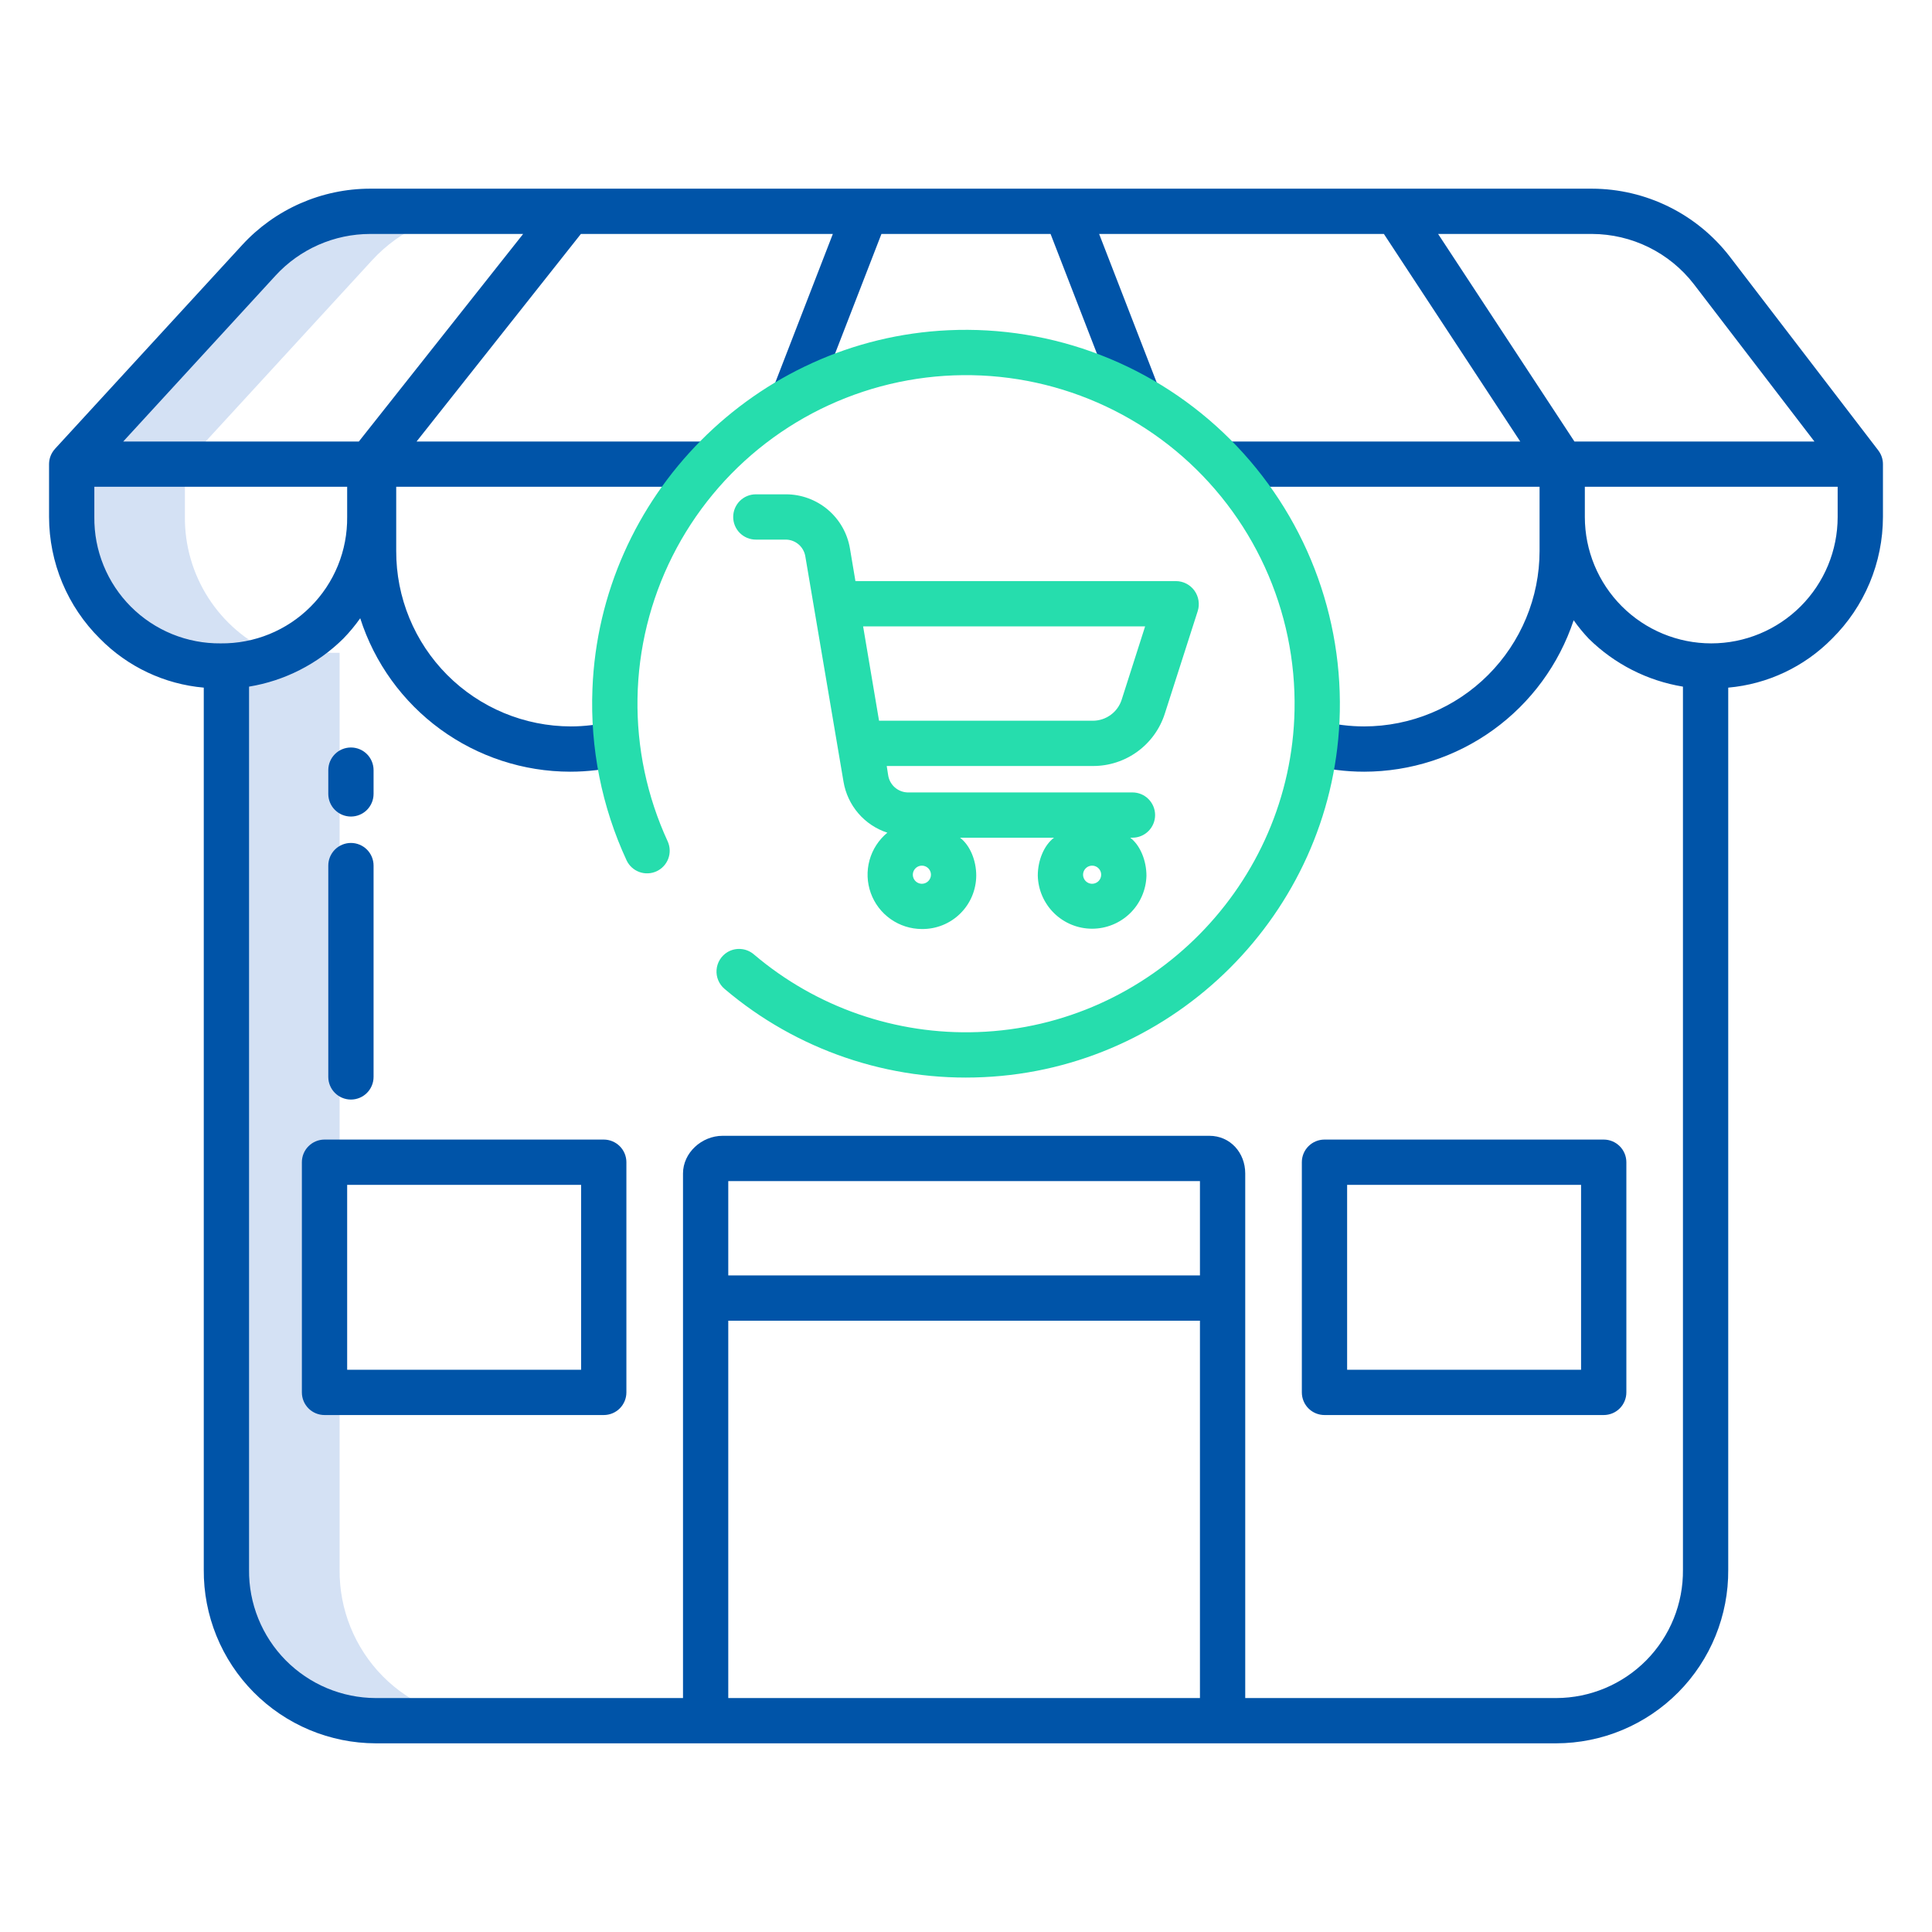 <svg width="100" height="100" viewBox="0 0 100 100" fill="none" xmlns="http://www.w3.org/2000/svg">
<path d="M17.578 81.248V33.789H14.085C12.732 33.181 11.584 32.193 10.783 30.944C9.981 29.696 9.56 28.241 9.57 26.758V24.023L19.262 13.468C19.994 12.671 20.883 12.034 21.873 11.599C22.864 11.163 23.934 10.938 25.016 10.938H19.156C18.074 10.938 17.004 11.163 16.014 11.599C15.023 12.034 14.134 12.671 13.402 13.468L3.711 24.023V26.758C3.705 27.773 3.9 28.779 4.286 29.717C4.672 30.656 5.24 31.509 5.957 32.227C6.675 32.944 7.528 33.512 8.466 33.898C9.405 34.283 10.411 34.479 11.426 34.473C11.494 34.473 11.563 34.473 11.631 34.471C11.661 34.471 11.69 34.468 11.719 34.466V81.248C11.709 82.269 11.902 83.283 12.285 84.229C12.669 85.176 13.236 86.037 13.954 86.764C14.672 87.49 15.527 88.067 16.469 88.462C17.411 88.856 18.422 89.061 19.444 89.062H25.303C24.281 89.061 23.27 88.856 22.328 88.462C21.386 88.067 20.531 87.49 19.813 86.764C19.095 86.037 18.528 85.176 18.145 84.229C17.761 83.283 17.568 82.269 17.578 81.248Z" fill="#D4E1F4"/>
<path d="M60.291 36.937L61.993 31.632C62.05 31.454 62.064 31.266 62.034 31.081C62.005 30.897 61.933 30.723 61.824 30.571C61.716 30.421 61.574 30.298 61.41 30.212C61.245 30.126 61.063 30.08 60.877 30.078H44.277L43.994 28.396C43.864 27.612 43.46 26.9 42.854 26.385C42.248 25.871 41.479 25.587 40.685 25.586H39.122C38.811 25.586 38.513 25.709 38.293 25.929C38.074 26.149 37.95 26.447 37.95 26.758C37.95 27.069 38.074 27.367 38.293 27.587C38.513 27.806 38.811 27.93 39.122 27.93H40.685C40.927 27.935 41.159 28.025 41.342 28.184C41.524 28.343 41.645 28.561 41.684 28.8L43.661 40.466C43.763 41.07 44.028 41.635 44.428 42.1C44.827 42.564 45.347 42.91 45.929 43.1C45.482 43.469 45.16 43.967 45.006 44.525C44.852 45.084 44.875 45.676 45.071 46.222C45.266 46.767 45.625 47.239 46.099 47.572C46.573 47.906 47.138 48.085 47.717 48.086C48.084 48.09 48.448 48.022 48.789 47.885C49.129 47.748 49.439 47.545 49.7 47.288C49.962 47.03 50.17 46.724 50.312 46.386C50.455 46.047 50.528 45.684 50.53 45.317C50.53 44.535 50.208 43.75 49.69 43.359H54.556C54.038 43.75 53.716 44.535 53.716 45.318C53.732 46.053 54.035 46.751 54.559 47.266C55.084 47.78 55.788 48.069 56.523 48.07C57.258 48.071 57.963 47.785 58.49 47.273C59.016 46.761 59.321 46.063 59.34 45.329C59.34 44.546 59.018 43.75 58.5 43.359H58.616C58.927 43.359 59.225 43.236 59.444 43.016C59.664 42.796 59.788 42.498 59.788 42.188C59.788 41.877 59.664 41.579 59.444 41.359C59.225 41.139 58.927 41.016 58.616 41.016H46.971C46.727 41.007 46.495 40.914 46.312 40.753C46.13 40.591 46.01 40.371 45.972 40.131L45.897 39.648H56.575C57.402 39.65 58.208 39.388 58.876 38.9C59.544 38.413 60.04 37.725 60.291 36.937ZM56.528 45.744C56.435 45.744 56.345 45.716 56.268 45.665C56.191 45.613 56.13 45.54 56.095 45.454C56.06 45.369 56.05 45.275 56.068 45.184C56.087 45.093 56.131 45.009 56.197 44.944C56.262 44.878 56.346 44.833 56.437 44.815C56.528 44.797 56.622 44.806 56.708 44.842C56.793 44.877 56.866 44.938 56.918 45.015C56.969 45.092 56.997 45.182 56.997 45.275C56.997 45.399 56.947 45.519 56.86 45.606C56.772 45.694 56.652 45.744 56.528 45.744ZM47.717 45.744C47.624 45.744 47.534 45.716 47.457 45.665C47.38 45.613 47.319 45.54 47.284 45.454C47.248 45.369 47.239 45.275 47.257 45.184C47.275 45.093 47.32 45.009 47.386 44.944C47.451 44.878 47.535 44.833 47.626 44.815C47.717 44.797 47.811 44.806 47.896 44.842C47.982 44.877 48.055 44.938 48.107 45.015C48.158 45.092 48.186 45.182 48.186 45.275C48.186 45.399 48.136 45.519 48.048 45.606C47.961 45.694 47.841 45.744 47.717 45.744ZM44.675 32.422H59.271L58.06 36.209C57.96 36.525 57.763 36.802 57.496 36.998C57.229 37.195 56.907 37.303 56.575 37.305H45.499L44.675 32.422Z" fill="#26DDAD"/>
<path d="M97.219 23.311L89.535 13.285C88.694 12.194 87.614 11.309 86.378 10.699C85.142 10.089 83.783 9.77 82.405 9.766H19.157C17.913 9.767 16.682 10.027 15.543 10.528C14.404 11.029 13.381 11.76 12.539 12.676L2.848 23.23L2.849 23.231C2.65 23.447 2.539 23.73 2.539 24.023V26.758C2.541 27.929 2.774 29.089 3.226 30.17C3.678 31.251 4.339 32.232 5.172 33.056C6.605 34.513 8.511 35.413 10.547 35.592V81.247C10.538 82.422 10.762 83.587 11.205 84.676C11.648 85.764 12.301 86.754 13.128 87.589C13.955 88.424 14.938 89.088 16.022 89.542C17.106 89.996 18.268 90.231 19.443 90.234H80.557C81.732 90.231 82.894 89.996 83.978 89.542C85.062 89.088 86.045 88.424 86.872 87.589C87.699 86.754 88.352 85.764 88.795 84.676C89.238 83.587 89.462 82.422 89.453 81.247V35.592C91.489 35.413 93.395 34.513 94.828 33.056C95.661 32.232 96.322 31.251 96.774 30.17C97.226 29.089 97.459 27.929 97.461 26.758V24.023C97.461 23.766 97.376 23.515 97.218 23.311L97.219 23.311ZM87.676 14.711L93.914 22.852H81.492L74.436 12.109H82.404C83.423 12.113 84.428 12.349 85.342 12.8C86.255 13.251 87.054 13.904 87.676 14.711ZM14.266 14.26C14.888 13.583 15.644 13.043 16.486 12.672C17.328 12.302 18.237 12.111 19.157 12.109H27.078L18.574 22.852H6.378L14.266 14.26ZM4.883 26.758V25.195H17.969V26.758C17.978 27.62 17.815 28.475 17.49 29.273C17.164 30.071 16.683 30.796 16.073 31.405C15.464 32.015 14.739 32.496 13.941 32.822C13.143 33.147 12.288 33.31 11.426 33.301C10.564 33.31 9.709 33.147 8.911 32.822C8.113 32.496 7.388 32.015 6.778 31.405C6.169 30.796 5.687 30.071 5.362 29.273C5.036 28.475 4.873 27.62 4.883 26.758ZM62.109 66.016H37.695V61.133H62.109V66.016ZM37.695 68.359H62.109V87.891H37.695V68.359ZM80.557 87.891H64.453V60.739C64.453 59.663 63.675 58.789 62.598 58.789H37.402C36.325 58.789 35.352 59.663 35.352 60.739V87.891H19.443C18.576 87.888 17.718 87.713 16.918 87.377C16.119 87.041 15.394 86.55 14.784 85.933C14.175 85.315 13.695 84.583 13.37 83.779C13.044 82.975 12.882 82.115 12.891 81.247V35.54C14.734 35.237 16.438 34.369 17.768 33.056C18.087 32.728 18.381 32.375 18.645 32.001C19.383 34.305 20.832 36.315 22.785 37.742C24.738 39.169 27.093 39.94 29.512 39.943C30.426 39.943 31.336 39.832 32.223 39.612L31.657 37.337C30.966 37.511 30.257 37.599 29.544 37.599C28.355 37.597 27.177 37.36 26.079 36.903C24.981 36.445 23.984 35.776 23.145 34.933C22.306 34.09 21.641 33.09 21.188 31.989C20.736 30.889 20.505 29.711 20.508 28.521V25.195H36.719V22.852H21.562L30.067 12.109H43.108L39.993 20.151L42.178 20.997L45.623 12.109H54.377L57.841 21.049L60.026 20.201L56.891 12.109H71.63L78.687 22.852H63.281V25.195H79.688V28.521C79.685 30.928 78.727 33.235 77.025 34.937C75.324 36.639 73.016 37.596 70.61 37.599C69.86 37.599 69.113 37.505 68.387 37.319L67.805 39.59C68.721 39.824 69.664 39.943 70.61 39.943C73.011 39.94 75.35 39.181 77.296 37.774C79.242 36.367 80.696 34.383 81.452 32.104C81.689 32.44 81.95 32.758 82.232 33.056C83.562 34.369 85.266 35.237 87.109 35.54V81.247C87.118 82.115 86.956 82.975 86.63 83.779C86.305 84.583 85.825 85.315 85.216 85.933C84.606 86.55 83.881 87.041 83.082 87.377C82.282 87.713 81.424 87.888 80.557 87.891ZM95.117 26.758C95.117 28.493 94.428 30.157 93.201 31.384C91.974 32.611 90.309 33.301 88.574 33.301C86.839 33.301 85.175 32.611 83.948 31.384C82.721 30.157 82.031 28.493 82.031 26.758V25.195H95.117V26.758Z" fill="#0054A8"/>
<path d="M32.422 60.156C32.422 59.845 32.298 59.547 32.079 59.328C31.859 59.108 31.561 58.984 31.25 58.984H16.797C16.486 58.984 16.188 59.108 15.968 59.328C15.748 59.547 15.625 59.845 15.625 60.156V72.07C15.625 72.381 15.748 72.679 15.968 72.899C16.188 73.119 16.486 73.242 16.797 73.242H31.25C31.561 73.242 31.859 73.119 32.079 72.899C32.298 72.679 32.422 72.381 32.422 72.07V60.156ZM30.078 70.898H17.969V61.328H30.078V70.898Z" fill="#0054A8"/>
<path d="M84.18 60.156C84.18 59.845 84.056 59.547 83.837 59.328C83.617 59.108 83.319 58.984 83.008 58.984H68.555C68.244 58.984 67.946 59.108 67.726 59.328C67.506 59.547 67.383 59.845 67.383 60.156V72.07C67.383 72.381 67.506 72.679 67.726 72.899C67.946 73.119 68.244 73.242 68.555 73.242H83.008C83.319 73.242 83.617 73.119 83.837 72.899C84.056 72.679 84.18 72.381 84.18 72.07V60.156ZM81.836 70.898H69.727V61.328H81.836V70.898Z" fill="#0054A8"/>
<path d="M18.164 42.264C18.475 42.264 18.773 42.141 18.993 41.921C19.212 41.701 19.336 41.403 19.336 41.092V39.862C19.336 39.551 19.212 39.253 18.993 39.033C18.773 38.813 18.475 38.69 18.164 38.69C17.853 38.69 17.555 38.813 17.335 39.033C17.116 39.253 16.992 39.551 16.992 39.862V41.092C16.992 41.403 17.116 41.701 17.335 41.921C17.555 42.141 17.853 42.264 18.164 42.264Z" fill="#0054A8"/>
<path d="M18.164 56.913C18.475 56.913 18.773 56.789 18.993 56.569C19.212 56.349 19.336 56.051 19.336 55.741V44.803C19.336 44.492 19.212 44.194 18.993 43.974C18.773 43.755 18.475 43.631 18.164 43.631C17.853 43.631 17.555 43.755 17.335 43.974C17.116 44.194 16.992 44.492 16.992 44.803V55.741C16.992 56.051 17.116 56.349 17.335 56.569C17.555 56.789 17.853 56.913 18.164 56.913Z" fill="#0054A8"/>
<path d="M49.085 17.093C39.107 17.555 31.055 25.67 30.665 35.651C30.54 38.713 31.147 41.761 32.436 44.541C32.569 44.818 32.806 45.032 33.096 45.136C33.386 45.24 33.705 45.226 33.984 45.097C34.263 44.968 34.481 44.734 34.589 44.446C34.697 44.158 34.688 43.839 34.563 43.558C33.491 41.236 32.955 38.702 32.997 36.144C33.039 33.587 33.658 31.072 34.806 28.786C35.955 26.501 37.605 24.504 39.632 22.944C41.659 21.385 44.012 20.303 46.516 19.778C49.019 19.254 51.609 19.301 54.092 19.916C56.575 20.532 58.886 21.699 60.856 23.331C62.825 24.964 64.4 27.019 65.465 29.345C66.53 31.671 67.056 34.207 67.005 36.764C66.828 45.745 59.581 53.108 50.604 53.42C46.376 53.573 42.243 52.139 39.019 49.398C38.831 49.237 38.597 49.14 38.351 49.12C38.104 49.1 37.858 49.158 37.646 49.286C37.488 49.383 37.355 49.517 37.258 49.675C37.161 49.834 37.103 50.014 37.089 50.199C37.075 50.384 37.105 50.571 37.177 50.742C37.249 50.913 37.361 51.065 37.503 51.185C41.23 54.354 46.022 55.987 50.908 55.753C60.835 55.297 68.875 47.258 69.332 37.331C69.455 34.64 69.016 31.953 68.042 29.441C67.068 26.929 65.581 24.648 63.675 22.743C61.77 20.839 59.488 19.352 56.976 18.38C54.464 17.407 51.776 16.969 49.085 17.093Z" fill="#26DDAD"/>
</svg>
